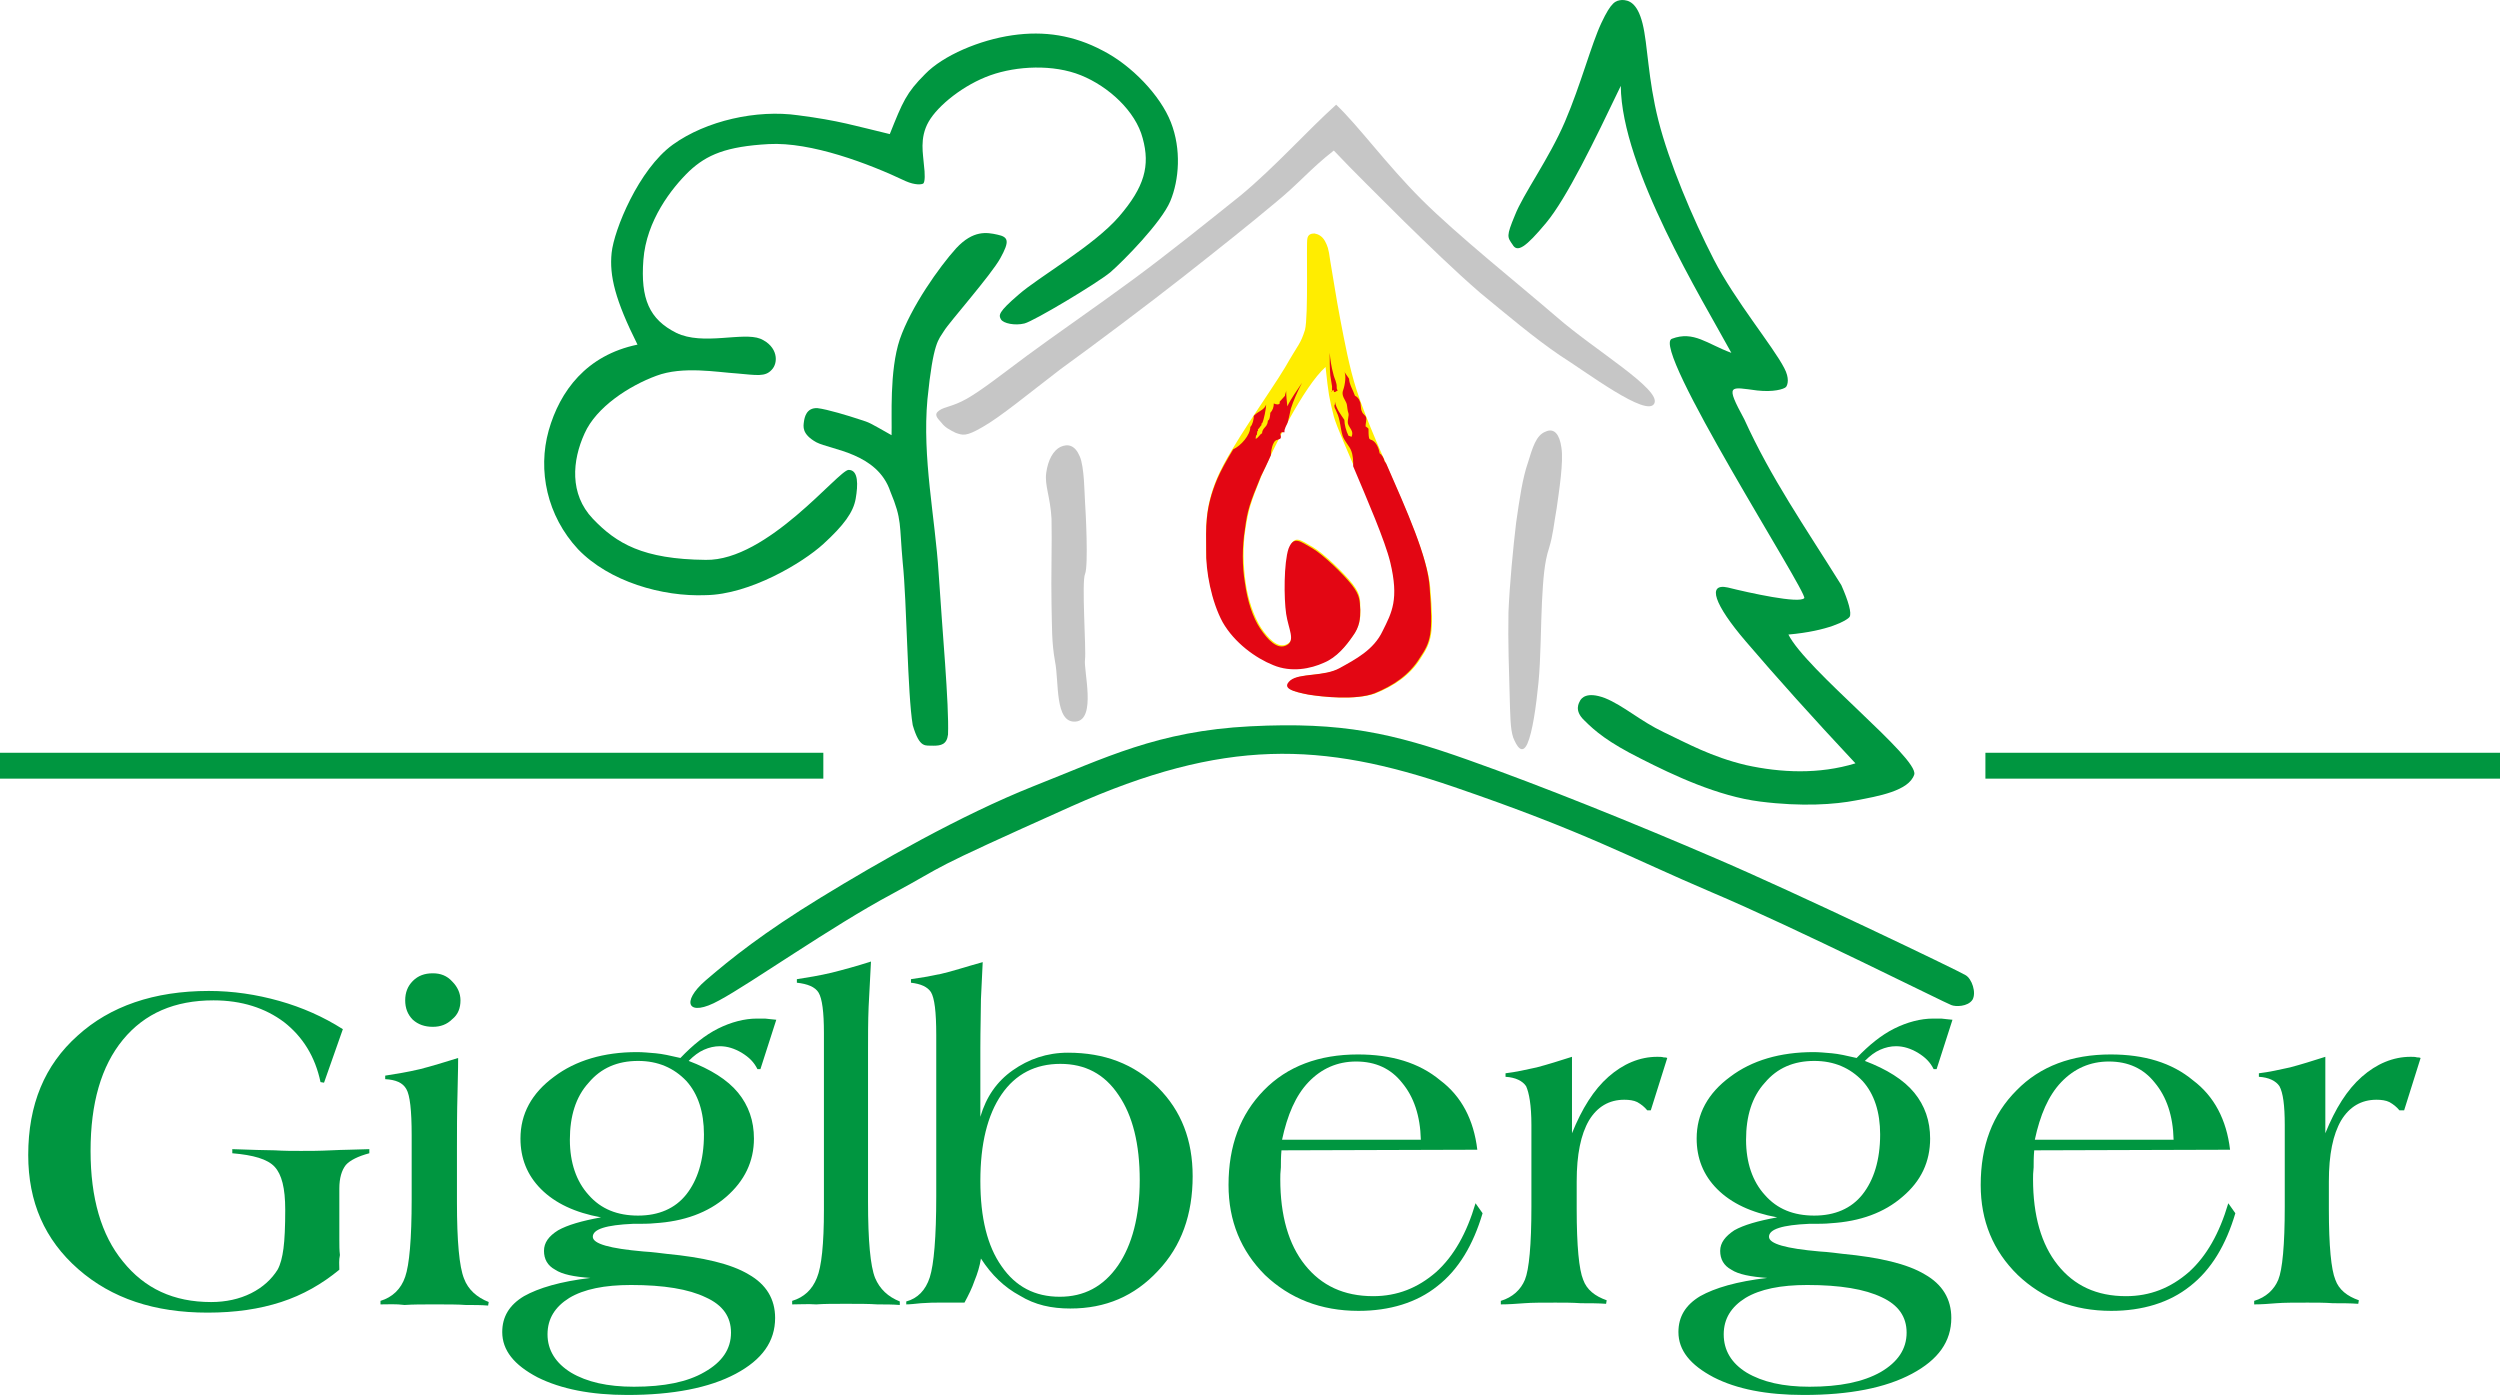 <?xml version="1.0" encoding="utf-8"?>
<!-- Generator: Adobe Illustrator 26.3.1, SVG Export Plug-In . SVG Version: 6.00 Build 0)  -->
<svg version="1.1" id="Ebene_1" xmlns="http://www.w3.org/2000/svg" xmlns:xlink="http://www.w3.org/1999/xlink" x="0px" y="0px"
	 viewBox="0 0 425.1 237.3" style="enable-background:new 0 0 425.1 237.3;" xml:space="preserve">
<style type="text/css">
	.st0{fill:#FFED00;}
	.st1{fill:#E30613;}
	.st2{fill:#C6C6C6;}
	.st3{fill:#009640;}
</style>
<g>
	<path class="st0" d="M222.3,40.6c0.1-0.7,0.6-0.9,1.2-0.9c0.6,0.1,1.3,0.4,1.8,1.3c0.4,0.8,0.6,1.1,0.9,3.4c0.4,2.2,1,6.3,1.7,9.9
		s1.5,8.1,2.8,12.1c3.5,10.7,11.8,25.6,12.5,33.5c0.7,8,0.2,9.2-1.6,12c-1.8,2.9-4.5,4.7-7.7,6c-3.3,1.2-8.9,0.6-11.3,0.2
		c-2.4-0.4-4.6-1-3-2.4c1.6-1.3,5.7-0.6,8.4-2.1s5.8-3,7.3-6.3c1.5-3.2,2.8-5.4,1.2-11.7c-1.5-6.3-8.9-21.7-9.7-24.8
		c-0.8-3.2-0.9-3.7-1.4-8.4c-3.7,3.3-8.9,13.8-10.9,18.5c-1.9,4.7-2.2,5.8-2.7,8.9c-0.5,3-0.4,6.4,0,9.2c0.4,2.9,1.4,5.8,2.6,7.7
		c1.2,1.8,2.9,3.7,4.5,2.8c1.5-0.8,0.3-2.7-0.1-5.3c-0.4-2.7-0.4-8.6,0.5-11c0.8-2.4,1.9-1.3,3.9-0.2c1.9,1.1,5.4,4.5,6.8,6.3
		c1.4,1.8,1.3,2.7,1.3,4.2c0.1,1.6-0.1,2.9-1.2,4.5s-2.7,3.6-4.9,4.5c-2.2,1-5.5,1.7-8.6,0.4c-3.1-1.2-6.7-3.8-8.6-7.3
		c-2-3.5-2.9-8.7-2.9-12.3c0-3.6-0.3-6.9,1.9-12.1c2.2-5.2,9-14.5,11.5-18.7c2.4-4.2,2.6-3.9,3.4-6.4
		C222.5,53.8,222.1,41.3,222.3,40.6z"/>
	<path class="st1" d="M235.7,78.8c0,0-0.1-0.1-0.1-0.1c0-0.1-0.1-0.2-0.1-0.2l-0.1-0.1c0-0.4-0.5-1.2-0.8-1.3
		c-0.1-0.7-0.5-1.8-1.2-2.2c-0.1-0.1-0.5-0.1-0.6-0.4c-0.1-0.4-0.1-1.2-0.1-1.6c-0.1-0.1-0.3-0.3-0.5-0.4c0-0.5,0.2-1.1,0.1-1.5
		c-0.1-0.4-0.6-0.6-0.7-1c-0.3-0.5-0.1-1.3-0.4-1.8c-0.1-0.4-0.5-0.8-0.8-0.9c-0.3-0.9-1-2-1-2.9l-0.9-1.3c0.5,0.5,0.2,2.4-0.1,3.2
		c-0.4,1,0.4,1.7,0.6,2.4c0.1,0.4,0.1,1.1,0.3,1.6c0.1,0.4-0.2,1.1-0.1,1.7c0.2,0.8,1.1,1.3,0.6,2.3c-0.1-0.1-0.2-0.1-0.5-0.2
		c-0.4-0.8-0.7-1.9-0.7-2.7c-0.6-0.9-1.4-1.9-1.6-3.1v0.1c0,0.1,0,0.5-0.1,0.5c0,0.6,0.1,0.4,0.4,1.2c0.6,1.2,0.6,2.7,1,4
		c0.3,0.9,1.1,1.7,1.4,2.4c0.4,0.9,0.4,1.9,0.4,2.8c2.4,5.7,5.4,12.6,6.3,16.3c1.5,6.3,0.3,8.5-1.3,11.7c-1.5,3.2-4.6,4.8-7.3,6.3
		s-6.8,0.8-8.4,2.1c-1.6,1.4,0.6,1.9,3,2.4c2.4,0.4,8.1,1,11.3-0.2c3.2-1.3,5.9-3.1,7.7-6c1.9-2.8,2.3-4,1.7-12
		C242.8,94.8,239.2,86.8,235.7,78.8L235.7,78.8z M216.1,77.4c-0.6,1.4-1.2,2.6-1.7,3.6c-1.9,4.6-2.3,5.8-2.7,8.9
		c-0.5,3.1-0.5,6.4,0,9.3c0.4,2.9,1.3,5.8,2.6,7.7c1.2,1.8,2.9,3.7,4.5,2.8c1.5-0.8,0.3-2.7-0.1-5.3c-0.4-2.7-0.4-8.7,0.4-11.1
		c0.9-2.3,2-1.2,4-0.1c1.9,1.1,5.4,4.5,6.8,6.3c1.4,1.8,1.3,2.7,1.4,4.2c0,1.5-0.1,2.9-1.3,4.5c-1.1,1.6-2.7,3.6-4.9,4.5
		c-2.2,1-5.5,1.7-8.6,0.4c-3-1.2-6.6-3.8-8.6-7.3c-1.9-3.5-2.9-8.7-2.8-12.3c0-3.6-0.3-6.9,1.9-12.1c0.6-1.4,1.6-3.2,2.7-5
		c1.3-0.6,2.9-2.4,2.9-3.8c0.4-0.4,0.6-1.3,0.6-1.9c0.9-0.9,1.7-0.9,2.1-1.9c0,0.6-0.4,2.7-0.7,3.2h-0.1v0.3c-0.1,0-0.4,0.6-0.6,0.7
		v0.3h-0.1c0,0.1-0.1,0.6-0.1,0.7h-0.1c0,0-0.1,0.4-0.1,0.6c0.4,0,0.8-0.9,1.1-0.9c0-0.8,0.8-1.2,0.8-1.5c0.1,0,0.2-0.6,0.2-0.7
		c0.3,0,0.4-1,0.4-1.3c0.4-0.4,0.6-1,0.6-1.6c0,0,0.6,0.3,0.9,0.1l0.1-0.1v-0.3l0.9-1c0-0.3,0.2-0.6,0.2-0.9c0,0.9,0.1,1.7,0.2,2.7
		c0.6-1.3,1.7-2.8,2.5-4l0,0c-0.7,1.3-1.5,3.1-1.9,4.4c-0.2,0.8-0.3,1.5-0.5,2.2c-0.1,0.4-0.4,0.8-0.5,1.2c-0.2,0.4,0,1.1-0.1,0.6
		h-0.5l-0.2,0.3l0.1,0.4v0.2l-0.1,0.2l-0.5,0.2C216.3,74.9,216.1,77,216.1,77.4L216.1,77.4z M226.5,66.4c0-0.1,0-0.1,0-0.1
		c0-0.2,0-0.4,0-0.6c-0.1-0.6-0.2-1.2-0.3-1.9c-0.1-1.2-0.1-2.7-0.1-3.8l0,0c0.1,1.1,0.3,2.5,0.6,3.5c0.1,0.6,0.4,1.1,0.5,1.6
		c0.1,0.3,0.1,0.6,0.1,0.9c0,0.3,0.4,0.6,0.1,0.4c-0.1,0.1-0.6,0.5-0.6,0.1c-0.1-0.6-0.4,0.4-0.4,0
		C226.5,66.5,226.5,66.5,226.5,66.4z"/>
	<path class="st2" d="M180.3,76c-1.2,0.6-2.1,2.2-2.4,4.4c-0.3,2.1,0.7,4.1,0.9,7.8c0.1,3.7-0.1,10.5,0,14.5c0.1,4.1,0,6.4,0.6,9.8
		c0.7,3.4-0.1,10.5,3.5,10.2c3.6-0.3,1.3-8.8,1.6-10.6c0.2-1.7-0.6-13.2,0-14.5c0.6-1.4,0.1-10.9,0-12.2c-0.1-1.3-0.1-6-0.9-7.8
		C182.8,75.7,181.6,75.4,180.3,76z"/>
	<path class="st2" d="M262.8,73.4c-1.6,0.6-2.2,2.7-3,5.3c-0.9,2.6-1.4,6-2,10.2c-0.5,4.2-1.1,10.4-1.3,15.2
		c-0.1,4.9,0.1,10.4,0.2,14c0.1,3.5,0.1,5.8,0.6,7.3c0.6,1.5,1.5,3,2.4,1.1c0.9-2,1.5-6.4,1.9-10.4c0.4-4,0.4-9.9,0.6-13.8
		c0.2-3.8,0.4-6.7,1.2-9.1c0.7-2.3,0.8-4,1.3-6.8c0.4-2.9,1.2-7.9,0.8-10.3C265.2,73.9,264.3,72.7,262.8,73.4z"/>
	<path class="st2" d="M281.3,68.6c1.2-2.4-10.2-9.1-16.6-14.7c-6.5-5.6-17-14-23-20c-6-6-10.7-12.5-14.5-16.1
		c-5,4.5-10.3,10.5-16.2,15.4c-6,4.8-12.2,9.8-18.3,14.3c-6.1,4.5-13.5,9.6-18.1,13c-4.7,3.5-7.6,5.8-10.2,7.3
		c-2.5,1.4-3.7,1.3-4.7,2c-1,0.7-0.3,1.3,0.4,2.1c0.6,0.8,1.4,1.2,2.4,1.7c1.2,0.4,1.7,0.7,4.6-1c3-1.7,7.6-5.5,13.2-9.8
		c5.8-4.2,15-11.1,21.1-15.9s11-8.7,15.3-12.3c4.3-3.5,6-5.8,10.1-9c3.2,3.4,7.8,7.9,11.9,12c4.1,4,8.6,8.4,13,12.2
		c4.5,3.7,9.1,7.6,13.5,10.6C269.8,63.3,280.1,71.1,281.3,68.6z"/>
	<path class="st3" d="M135.7,19.6c-7-1-15.6,0.9-21.3,5c-5.8,4.2-10,14.5-10.4,18.4s0.6,8,4.4,15.6c-8.7,1.8-13.2,7.9-15.1,14.6
		c-1.9,6.8-0.3,14.5,5,20.2c5.3,5.5,14.3,8.1,21.7,7.8c7.5-0.1,16.5-5.5,20-8.7c3.5-3.2,5.1-5.4,5.5-7.7c0.4-2.3,0.5-4.9-1.2-4.9
		c-1.7,0-13.8,15.5-24.3,15.3c-10.7-0.1-15.2-2.8-19.2-7c-4-4.2-3.5-9.9-1.4-14.5c2-4.5,7.6-8.1,12.2-9.8c4.5-1.7,10.4-0.6,13.7-0.4
		c3.4,0.3,4.8,0.6,5.9-0.6c1.2-1.2,1.1-4-1.9-5.3c-3-1.2-9.8,1.2-14.3-1c-4.6-2.3-6.1-5.8-5.6-12.4c0.5-6.7,4.8-12.2,7.8-15.1
		c3-2.8,6.3-4.2,13.5-4.6c7.2-0.4,17,3.3,23.3,6.3c1.6,0.7,2.7,0.6,3,0.4c0.3-0.3,0.3-1.6,0.1-3.2c-0.1-1.7-0.8-4.5,0.8-7.3
		s6-6.3,10.5-7.9c4.5-1.6,10.7-1.9,15.4,0c4.7,1.9,9.3,6.1,10.5,10.7c1.3,4.7,0.3,8.3-4,13.3s-13.7,10.3-17.1,13.3
		c-3.5,3-3.4,3.5-3,4.2c0.4,0.7,2.4,1.1,4,0.7s12.3-6.8,14.6-8.7c2.2-1.9,8.7-8.5,10.2-12.1s1.9-8.8,0.1-13.4
		c-1.8-4.6-6.7-9.7-11.6-12.2c-4.9-2.6-9.9-3.4-15.4-2.6s-11.7,3.4-14.8,6.6c-3.2,3.2-3.8,4.7-6,10.2
		C145.4,21.4,142.7,20.5,135.7,19.6z"/>
	<path class="st3" d="M151.6,74c0.1-3-0.4-10.9,1.4-16.3c1.9-5.5,6.7-12.3,9.6-15.5c2.9-3.1,5.2-2.7,7-2.3c1.9,0.4,2.1,1.1,0.5,4
		s-8.7,10.9-9.6,12.4c-0.9,1.5-1.8,1.7-2.8,11.6c-0.9,10,1.3,20,1.9,29.5c0.6,9.5,1.8,22.4,1.6,27.5c-0.2,1.7-1.2,1.9-2.5,1.9
		c-1.3-0.1-2.3,0.6-3.5-3.5c-0.9-5.3-1-21-1.7-27.6c-0.6-6.6-0.1-7.3-2.1-12.1c-2.2-6.6-10.1-7.1-12.6-8.4c-2.5-1.4-2.2-2.7-2.1-3.5
		c0.1-0.7,0.4-2.4,2.3-2.3c1.7,0.2,5.3,1.3,7.1,1.9C148,71.9,147.7,71.8,151.6,74z"/>
	<path class="st3" d="M257.2,41.6c-0.9-1.3-1.1-1.4,0.4-5c1.4-3.6,5.8-9.6,8.5-15.9c2.7-6.3,4.5-13.2,6.2-16.8s2.4-3.8,3.5-3.9
		c1.1,0,2.6,0.4,3.5,4c0.9,3.6,0.9,9.4,2.7,16.5c1.8,7.1,5.8,16.6,9.4,23.6s10.1,14.8,12,18.5c0.9,1.7,0.6,2.8,0.3,3.2
		c-0.4,0.4-2.2,0.9-4.9,0.6c-4.7-0.6-5.5-1.2-2.2,4.9c4.6,10.1,10.2,18.1,16.5,28.2c1.2,2.7,1.8,4.8,1.4,5.4
		c-0.4,0.6-3.6,2.4-10.4,3c3,6,22.2,21,21.4,23.8c-0.9,2.8-6.2,3.7-9.9,4.4c-3.6,0.7-9.2,1.1-16.3,0.2c-7.2-0.9-14.8-4.5-20.3-7.3
		c-5.6-2.8-7.8-4.7-9.6-6.5c-1.8-1.7-0.9-3-0.7-3.4c0.2-0.3,1-1.6,4.2-0.4c3.2,1.3,6,3.9,10,5.8c4,1.9,8.1,4.2,14,5.6
		c5.9,1.3,12.4,1.6,18.6-0.3c-7.3-7.8-13.4-14.6-18.7-20.8c-5.3-6.2-6.6-9.9-3-9.1c3.6,0.9,12.2,2.8,13,1.8
		c0.6-0.9-26.3-42.8-22.5-44.1c3.7-1.4,6,0.9,10.1,2.4c-4.9-9-18.7-31.4-18.8-45.4c-4.5,9.4-9.2,19.1-12.7,23.3S258,43,257.2,41.6z"
		/>
	<rect y="128" class="st3" width="140" height="4.4"/>
	<rect x="337.6" y="128" class="st3" width="87.5" height="4.4"/>
	<path class="st3" d="M120,166.7c4.3-3.7,9.8-8.1,19.6-14.1c9.8-6,23.8-14,36.1-18.9c12.2-4.8,21.1-9.4,36.9-10.2
		c15.7-0.8,24.3,1.2,37,5.7c12.7,4.5,28.3,10.8,42,16.7c13.8,5.9,41.5,19.2,42.6,19.9c1.1,0.6,1.9,3,1.2,4.2
		c-0.8,1.2-2.9,1.2-3.6,0.9c-0.7-0.2-26.6-13.2-40.8-19.2c-14.1-6-21.3-10.2-43.8-17.9s-39-8.3-65,3.3
		c-26.1,11.7-20.3,9.4-30.5,14.9c-10.3,5.5-24,15.2-29.4,18.1C116.9,173.1,115.7,170.4,120,166.7z"/>
	<path class="st3" d="M57.7,215.9c-2.9,2.4-6.2,4.3-9.9,5.5c-3.7,1.2-7.8,1.8-12.5,1.8c-9,0-16.3-2.4-22-7.4
		c-5.7-5-8.5-11.4-8.5-19.4c0-8.6,2.8-15.3,8.4-20.3c5.5-5,13-7.6,22.3-7.6c4.1,0,8.1,0.6,12,1.7s7.5,2.7,10.8,4.8l-3.2,9.1
		l-0.6-0.1c-0.9-4.3-3-7.7-6.2-10.2c-3.2-2.4-7.2-3.7-12-3.7c-6.6,0-11.7,2.2-15.4,6.7c-3.7,4.5-5.5,10.8-5.5,18.9
		c0,8,1.8,14.3,5.5,18.8c3.7,4.6,8.6,6.9,15,6.9c2.5,0,4.8-0.5,6.8-1.5s3.5-2.4,4.5-4c0.5-0.9,0.8-2.1,1-3.6
		c0.2-1.5,0.3-3.7,0.3-6.6c0-3.7-0.6-6-1.8-7.3s-3.6-2-7.2-2.3v-0.7c3.2,0.1,5.6,0.2,7.2,0.2c1.6,0.1,3.1,0.1,4.5,0.1s3.1,0,5.1-0.1
		c1.9-0.1,4.1-0.1,6.5-0.2v0.7c-1.9,0.5-3.3,1.2-4,2c-0.7,0.9-1.1,2.2-1.1,4v8.8c0,0.9,0,1.7,0.1,2.5
		C57.6,214.3,57.7,215.1,57.7,215.9z"/>
	<path class="st3" d="M64.7,221.8v-0.6c2-0.6,3.5-2,4.2-4.1c0.7-2,1.1-6.4,1.1-13.2V202v-9c0-4.2-0.3-6.8-0.9-7.8
		c-0.6-1.1-1.8-1.6-3.6-1.7v-0.6c1.9-0.3,3.8-0.6,5.9-1.1c2-0.5,4.2-1.2,6.5-1.9c0,0.3,0,2.2-0.1,5.8c-0.1,3.6-0.1,6.8-0.1,9.6v9.1
		c0,6.7,0.4,11,1.2,13c0.7,1.9,2.2,3.2,4.2,4l-0.1,0.6c-1.2-0.1-2.4-0.1-3.8-0.1c-1.3-0.1-3.1-0.1-5.4-0.1c-1.9,0-3.6,0-5,0.1
		C67.3,221.7,66,221.8,64.7,221.8L64.7,221.8z M68.9,170.1c0-1.3,0.4-2.4,1.3-3.3c0.9-0.9,2-1.3,3.4-1.3c1.3,0,2.4,0.4,3.3,1.4
		c0.9,0.9,1.4,2,1.4,3.2c0,1.3-0.4,2.4-1.4,3.2c-0.9,0.9-2,1.3-3.3,1.3c-1.4,0-2.5-0.4-3.4-1.2C69.3,172.5,68.9,171.4,68.9,170.1z"
		/>
	<path class="st3" d="M107.3,218.5c-4.5,0-8,0.7-10.5,2.2c-2.4,1.5-3.7,3.5-3.7,6.2c0,2.7,1.4,4.9,4,6.5c2.7,1.6,6.2,2.4,10.7,2.4
		c5.1,0,9.1-0.8,12-2.5c3-1.7,4.5-3.9,4.5-6.7c0-2.7-1.4-4.7-4.3-6C117.1,219.2,112.9,218.5,107.3,218.5L107.3,218.5z M108.5,180.4
		c-3.5,0-6.3,1.2-8.4,3.7c-2.2,2.4-3.2,5.7-3.2,9.7c0,3.9,1.1,7.1,3.2,9.4c2.1,2.4,4.9,3.5,8.4,3.5s6.3-1.2,8.2-3.6
		c1.9-2.4,3-5.8,3-10.2c0-3.8-1-6.9-3-9.1C114.6,181.6,111.9,180.4,108.5,180.4L108.5,180.4z M100.4,217.3c-2.8-0.2-4.8-0.6-6-1.4
		c-1.3-0.7-1.9-1.8-1.9-3.2s0.8-2.5,2.4-3.5c1.6-0.9,4-1.6,7.3-2.2c-4.4-0.8-7.8-2.4-10.2-4.8c-2.4-2.4-3.5-5.3-3.5-8.6
		c0-4.2,1.9-7.7,5.7-10.5c3.7-2.8,8.5-4.2,14.1-4.2c1,0,2,0.1,3.2,0.2c1.1,0.1,2.5,0.4,4.2,0.8c2.1-2.2,4.2-3.9,6.4-5
		c2.2-1.1,4.5-1.7,6.6-1.7c0.4,0,0.9,0,1.4,0c0.6,0.1,1.2,0.1,1.9,0.2l-2.7,8.4h-0.5c-0.6-1.2-1.4-2-2.7-2.8
		c-1.2-0.7-2.4-1.1-3.7-1.1c-0.9,0-1.8,0.2-2.7,0.6c-0.9,0.4-1.7,1-2.6,1.9c3.7,1.4,6.6,3.2,8.4,5.4c1.8,2.2,2.7,4.8,2.7,7.8
		c0,3.9-1.6,7.2-4.7,9.9c-3.1,2.7-7.2,4.2-12.2,4.5c-0.9,0.1-2.1,0.1-3.7,0.1c-4.5,0.2-6.8,0.9-6.8,2.2c0,1.2,2.9,2,8.6,2.5
		c1.7,0.1,3,0.3,3.9,0.4c6.3,0.6,11,1.7,14,3.5c3,1.7,4.5,4.2,4.5,7.4c0,4-2.2,7.1-6.7,9.5c-4.5,2.4-10.7,3.6-18.4,3.6
		c-6.2,0-11.3-1-15.3-3c-4-2.1-6-4.6-6-7.7c0-2.6,1.2-4.6,3.7-6.1C91.6,219,95.3,217.9,100.4,217.3z"/>
	<path class="st3" d="M134.7,221.8v-0.6c2-0.6,3.4-1.9,4.2-3.9c0.8-1.9,1.2-5.8,1.2-11.6V202v-26.4c0-3.5-0.3-5.8-0.9-6.8
		c-0.6-1-1.9-1.5-3.7-1.7v-0.6c1.9-0.3,3.8-0.6,5.9-1.1c2-0.5,4.2-1.1,6.7-1.9c-0.1,2.6-0.3,5.2-0.4,7.7c-0.1,2.4-0.1,5-0.1,7.6
		v25.5c0,6.7,0.4,11,1.2,13c0.8,1.9,2.2,3.2,4.2,4v0.6c-1.2-0.1-2.5-0.1-3.8-0.1c-1.4-0.1-3.2-0.1-5.4-0.1c-2,0-3.7,0-5,0.1
		C137.4,221.7,136,221.8,134.7,221.8z"/>
	<path class="st3" d="M154.1,221.8v-0.5c1.9-0.5,3.3-1.9,4-4.1s1.1-6.8,1.1-13.8V176c0-4-0.3-6.3-0.9-7.3c-0.6-0.9-1.7-1.4-3.4-1.6
		v-0.6c1.5-0.2,3.2-0.5,5.1-0.9c1.8-0.4,4.2-1.2,7.1-2c-0.1,2-0.2,4.1-0.3,6.3c0,2.2-0.1,4.9-0.1,8.3v11.7c1-3.4,2.8-6,5.5-7.9
		s5.8-3,9.4-3c6.2,0,11.2,1.9,15.3,5.9c4,4,5.9,9,5.9,15.1c0,6.5-1.9,11.9-5.9,16.1c-4,4.3-8.9,6.4-14.9,6.4c-3.2,0-6-0.6-8.6-2.2
		c-2.6-1.4-4.8-3.5-6.6-6.3c-0.2,1.3-0.6,2.6-1.1,3.8c-0.4,1.2-1,2.4-1.7,3.7h-4.7c-0.4,0-1.3,0-2.7,0.1
		C155.6,221.7,154.7,221.8,154.1,221.8L154.1,221.8z M166.7,200.8c0,6.3,1.2,11.1,3.6,14.5c2.4,3.5,5.7,5.2,9.9,5.2
		c4.1,0,7.4-1.7,9.9-5.3c2.4-3.5,3.7-8.4,3.7-14.5c0-6.2-1.2-11-3.6-14.5c-2.4-3.6-5.7-5.3-9.9-5.3c-4.2,0-7.6,1.7-10,5.2
		C167.9,189.6,166.7,194.5,166.7,200.8z"/>
	<path class="st3" d="M251.2,195.5l-33.3,0.1c-0.1,1.1-0.1,2.1-0.1,2.9c-0.1,0.9-0.1,1.5-0.1,2c0,6.2,1.4,11.1,4.2,14.6
		s6.6,5.3,11.6,5.3c4.1,0,7.6-1.4,10.7-4.1c3-2.7,5.2-6.6,6.7-11.7l1.2,1.7c-1.6,5.4-4.1,9.6-7.7,12.4c-3.5,2.8-8.1,4.2-13.4,4.2
		c-6.4,0-11.7-2.1-15.9-6.1c-4.1-4.1-6.2-9.2-6.2-15.3c0-6.7,2-12,6-16.1c4-4.1,9.4-6.1,16-6.1c5.7,0,10.4,1.4,14,4.4
		C248.5,186.4,250.6,190.4,251.2,195.5L251.2,195.5z M218,193.8h23.6c-0.1-4.1-1.2-7.3-3.2-9.7c-1.9-2.4-4.5-3.6-7.8-3.6
		c-3.2,0-5.9,1.2-8.1,3.5C220.3,186.3,218.9,189.6,218,193.8z"/>
	<path class="st3" d="M255.2,221.8v-0.6c2-0.6,3.4-1.9,4.1-3.6s1.1-5.9,1.1-12.4v-1.9v-12c0-3.4-0.4-5.5-0.9-6.6
		c-0.6-0.9-1.8-1.5-3.5-1.6v-0.6c1.7-0.2,3.5-0.6,5.3-1c1.9-0.5,3.8-1.1,6-1.8v13c1.7-4.2,3.7-7.4,6.2-9.6c2.5-2.2,5.3-3.4,8.3-3.4
		c0.4,0,0.8,0,1.1,0.1c0.2,0,0.4,0,0.6,0.1l-2.8,8.9h-0.6c-0.5-0.6-1-1-1.7-1.4c-0.6-0.3-1.4-0.4-2.2-0.4c-2.6,0-4.6,1.2-6,3.5
		c-1.4,2.4-2.1,5.8-2.1,10.4v4.7c0,6.3,0.4,10.3,1.1,12c0.6,1.7,2,2.8,4,3.5l-0.1,0.6c-1.4-0.1-2.9-0.1-4.3-0.1
		c-1.4-0.1-2.9-0.1-4.3-0.1c-2.2,0-4,0-5.3,0.1C257.8,221.7,256.5,221.8,255.2,221.8z"/>
	<path class="st3" d="M307.3,218.5c-4.5,0-8,0.7-10.5,2.2c-2.4,1.5-3.7,3.5-3.7,6.2c0,2.7,1.3,4.9,3.9,6.5c2.7,1.6,6.2,2.4,10.7,2.4
		c5.1,0,9.1-0.8,12.1-2.5c2.9-1.7,4.4-3.9,4.4-6.7c0-2.7-1.4-4.7-4.2-6C317.1,219.2,312.9,218.5,307.3,218.5L307.3,218.5z
		 M308.5,180.4c-3.5,0-6.3,1.2-8.4,3.7c-2.2,2.4-3.2,5.7-3.2,9.7c0,3.9,1.1,7.1,3.2,9.4c2.1,2.4,4.9,3.5,8.4,3.5
		c3.5,0,6.3-1.2,8.2-3.6c1.9-2.4,3-5.8,3-10.2c0-3.8-1-6.9-3-9.1C314.6,181.6,311.9,180.4,308.5,180.4L308.5,180.4z M300.5,217.3
		c-2.8-0.2-4.9-0.6-6.1-1.4c-1.3-0.7-1.9-1.8-1.9-3.2s0.9-2.5,2.4-3.5c1.6-0.9,4-1.6,7.3-2.2c-4.4-0.8-7.8-2.4-10.2-4.8
		c-2.4-2.4-3.5-5.3-3.5-8.6c0-4.2,1.9-7.7,5.7-10.5c3.7-2.8,8.5-4.2,14.2-4.2c0.9,0,1.9,0.1,3.1,0.2c1.1,0.1,2.5,0.4,4.2,0.8
		c2.1-2.2,4.2-3.9,6.4-5c2.2-1.1,4.5-1.7,6.6-1.7c0.4,0,0.9,0,1.4,0c0.6,0.1,1.2,0.1,1.9,0.2l-2.7,8.4h-0.5c-0.6-1.2-1.4-2-2.7-2.8
		c-1.2-0.7-2.4-1.1-3.7-1.1c-0.9,0-1.8,0.2-2.7,0.6c-0.9,0.4-1.7,1-2.6,1.9c3.7,1.4,6.6,3.2,8.4,5.4c1.8,2.2,2.7,4.8,2.7,7.8
		c0,3.9-1.5,7.2-4.7,9.9c-3.1,2.7-7.2,4.2-12.2,4.5c-0.9,0.1-2.1,0.1-3.7,0.1c-4.5,0.2-6.8,0.9-6.8,2.2c0,1.2,2.9,2,8.6,2.5
		c1.7,0.1,3,0.3,3.9,0.4c6.3,0.6,11,1.7,14,3.5c3,1.7,4.5,4.2,4.5,7.4c0,4-2.2,7.1-6.7,9.5c-4.5,2.4-10.6,3.6-18.4,3.6
		c-6.3,0-11.4-1-15.3-3c-4-2.1-6-4.6-6-7.7c0-2.6,1.2-4.6,3.7-6.1C291.6,219,295.3,217.9,300.5,217.3z"/>
	<path class="st3" d="M379.2,195.5l-33.3,0.1c-0.1,1.1-0.1,2.1-0.1,2.9c-0.1,0.9-0.1,1.5-0.1,2c0,6.2,1.4,11.1,4.2,14.6
		c2.8,3.5,6.6,5.3,11.6,5.3c4.1,0,7.6-1.4,10.7-4.1c3-2.7,5.2-6.6,6.7-11.7l1.2,1.7c-1.6,5.4-4.1,9.6-7.7,12.4
		c-3.5,2.8-8.1,4.2-13.4,4.2c-6.4,0-11.7-2.1-15.9-6.1c-4.2-4.1-6.3-9.2-6.3-15.3c0-6.7,2-12,6.1-16.1c4-4.1,9.4-6.1,16-6.1
		c5.7,0,10.4,1.4,14,4.4C376.5,186.4,378.6,190.4,379.2,195.5L379.2,195.5z M346,193.8h23.6c-0.1-4.1-1.2-7.3-3.2-9.7
		c-1.9-2.4-4.5-3.6-7.8-3.6c-3.2,0-5.9,1.2-8.1,3.5C348.3,186.3,346.9,189.6,346,193.8z"/>
	<path class="st3" d="M383.3,221.8v-0.6c2-0.6,3.4-1.9,4.1-3.6s1.1-5.9,1.1-12.4v-1.9v-12c0-3.4-0.3-5.5-0.9-6.6
		c-0.6-0.9-1.8-1.5-3.5-1.6v-0.6c1.7-0.2,3.5-0.6,5.3-1c1.9-0.5,3.8-1.1,6-1.8v13c1.7-4.2,3.7-7.4,6.2-9.6c2.5-2.2,5.3-3.4,8.3-3.4
		c0.4,0,0.8,0,1.1,0.1c0.2,0,0.4,0,0.6,0.1l-2.8,8.9H408c-0.5-0.6-1-1-1.7-1.4c-0.6-0.3-1.4-0.4-2.2-0.4c-2.6,0-4.6,1.2-6,3.5
		c-1.4,2.4-2.1,5.8-2.1,10.4v4.7c0,6.3,0.4,10.3,1.1,12c0.6,1.7,2,2.8,4,3.5l-0.1,0.6c-1.4-0.1-2.9-0.1-4.3-0.1
		c-1.4-0.1-2.9-0.1-4.3-0.1c-2.2,0-4,0-5.3,0.1C385.8,221.7,384.6,221.8,383.3,221.8z"/>
</g>
</svg>
